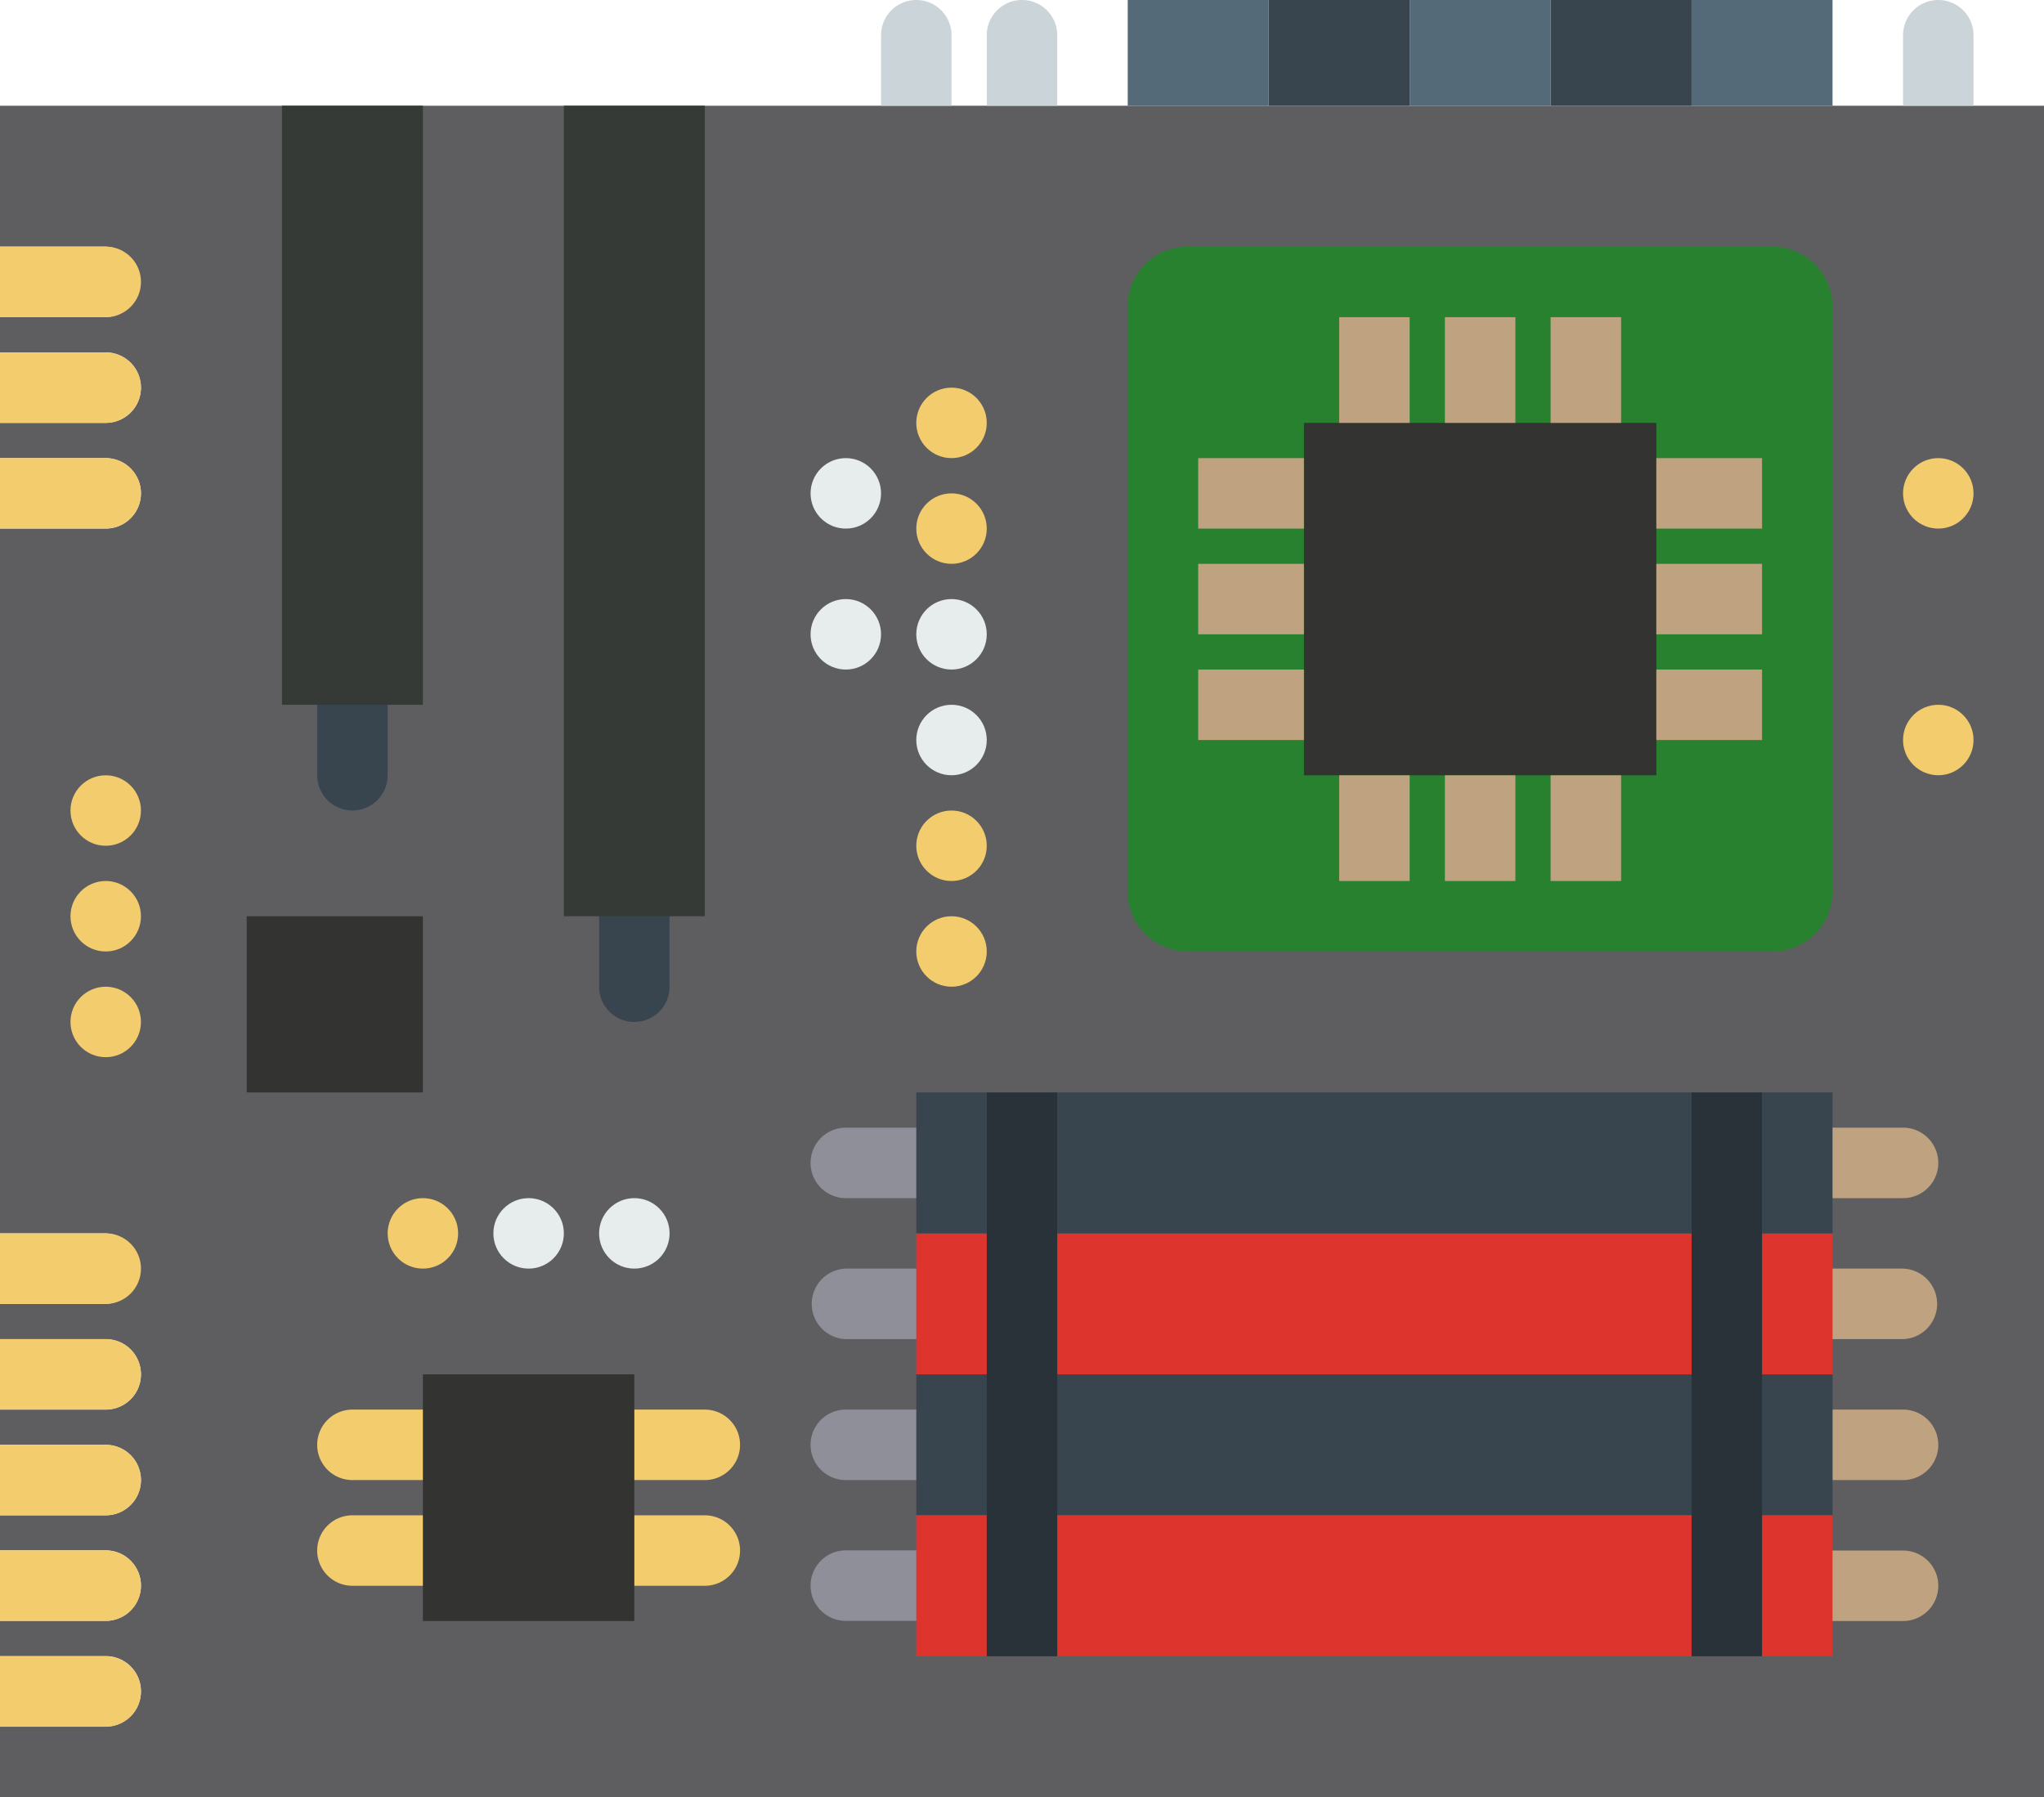 <svg id="af266300-6ef1-4df1-88a7-823c076555f4" data-name="Calque 1" xmlns="http://www.w3.org/2000/svg" viewBox="0 0 500 439.66"><defs><style>.a86c8290-898a-46d0-aaf2-2eae689e2d37{fill:#5e5e60;}.bdf78d74-e132-4957-88d1-a4d6edbf50a9{fill:#f3cc6d;}.e6b02b7a-264b-4954-ae14-e0f55e40ab93{fill:#e7eced;}.eb7bfc2c-16a6-404a-9025-465c4211a3e3{fill:#28812f;}.f80b0e03-5cde-45a5-bd75-d953b433de3c{fill:#546a79;}.b87d0099-31db-4080-848a-b68a708b9af3{fill:#38454f;}.bed3ec31-81bb-4895-b4fb-1f8d7080ef02{fill:#bfa380;}.a0fce86a-e8cb-4fc2-bc3a-aa562d478727{fill:#8f8f99;}.a1874518-aa57-47a4-ae99-fb101ba94251{fill:#333331;}.fa01441a-9d1a-4521-b19f-e1af8146cd28{fill:#353a37;}.b5d7d8f6-27f8-4bac-9b08-e8825dda88fd{fill:#dd352e;}.b7dc2d3c-ae45-42f0-bbfc-3437aea12fe0{fill:#283238;}.b8c82054-d902-4ca8-a2c5-cd52d76b3be5{fill:#cbd4d8;}</style></defs><path class="a86c8290-898a-46d0-aaf2-2eae689e2d37" d="M0,57.59V92.07H25.86a8.63,8.63,0,0,1,0,17.25H0v8.62H25.86a8.62,8.62,0,0,1,0,17.24H0v8.62H25.86a8.62,8.62,0,1,1,0,17.24H0V333.45H25.86a8.63,8.63,0,0,1,0,17.25H0v8.62H25.86a8.62,8.62,0,0,1,0,17.24H0v8.62H25.86a8.62,8.62,0,0,1,0,17.24H0V411H25.86a8.62,8.62,0,1,1,0,17.24H0v8.62H25.86a8.62,8.62,0,0,1,0,17.24H0v17.24H500V57.59Z" transform="translate(0 -31.73)"/><path class="bdf78d74-e132-4957-88d1-a4d6edbf50a9" d="M34.48,342.07a8.62,8.62,0,0,0-8.62-8.62H0V350.7H25.86A8.62,8.62,0,0,0,34.48,342.07Z" transform="translate(0 -31.73)"/><path class="bdf78d74-e132-4957-88d1-a4d6edbf50a9" d="M34.48,367.94a8.61,8.61,0,0,0-8.62-8.62H0v17.24H25.86A8.62,8.62,0,0,0,34.48,367.94Z" transform="translate(0 -31.73)"/><path class="bdf78d74-e132-4957-88d1-a4d6edbf50a9" d="M34.48,393.8a8.61,8.61,0,0,0-8.62-8.62H0v17.24H25.86A8.61,8.61,0,0,0,34.48,393.8Z" transform="translate(0 -31.73)"/><path class="bdf78d74-e132-4957-88d1-a4d6edbf50a9" d="M34.48,419.66A8.61,8.61,0,0,0,25.86,411H0v17.24H25.86A8.61,8.61,0,0,0,34.48,419.66Z" transform="translate(0 -31.73)"/><path class="bdf78d74-e132-4957-88d1-a4d6edbf50a9" d="M34.48,445.52a8.62,8.62,0,0,0-8.62-8.62H0v17.24H25.86A8.61,8.61,0,0,0,34.48,445.52Z" transform="translate(0 -31.73)"/><path class="bdf78d74-e132-4957-88d1-a4d6edbf50a9" d="M34.48,100.7a8.62,8.62,0,0,0-8.62-8.63H0v17.25H25.86A8.62,8.62,0,0,0,34.48,100.7Z" transform="translate(0 -31.73)"/><path class="bdf78d74-e132-4957-88d1-a4d6edbf50a9" d="M34.48,126.56a8.61,8.61,0,0,0-8.62-8.62H0v17.24H25.86A8.62,8.62,0,0,0,34.48,126.56Z" transform="translate(0 -31.73)"/><path class="bdf78d74-e132-4957-88d1-a4d6edbf50a9" d="M34.48,152.42a8.61,8.61,0,0,0-8.62-8.62H0V161H25.86A8.61,8.61,0,0,0,34.48,152.42Z" transform="translate(0 -31.73)"/><circle class="e6b02b7a-264b-4954-ae14-e0f55e40ab93" cx="232.76" cy="181.03" r="8.62"/><circle class="bdf78d74-e132-4957-88d1-a4d6edbf50a9" cx="232.76" cy="206.9" r="8.62"/><circle class="bdf78d74-e132-4957-88d1-a4d6edbf50a9" cx="232.76" cy="232.76" r="8.62"/><circle class="bdf78d74-e132-4957-88d1-a4d6edbf50a9" cx="232.76" cy="103.45" r="8.62"/><circle class="e6b02b7a-264b-4954-ae14-e0f55e40ab93" cx="206.9" cy="120.69" r="8.62"/><circle class="e6b02b7a-264b-4954-ae14-e0f55e40ab93" cx="206.9" cy="155.17" r="8.62"/><circle class="bdf78d74-e132-4957-88d1-a4d6edbf50a9" cx="474.14" cy="120.69" r="8.62"/><circle class="bdf78d74-e132-4957-88d1-a4d6edbf50a9" cx="474.14" cy="181.03" r="8.62"/><circle class="e6b02b7a-264b-4954-ae14-e0f55e40ab93" cx="155.17" cy="301.72" r="8.62"/><circle class="e6b02b7a-264b-4954-ae14-e0f55e40ab93" cx="129.31" cy="301.72" r="8.62"/><circle class="bdf78d74-e132-4957-88d1-a4d6edbf50a9" cx="103.45" cy="301.72" r="8.62"/><circle class="bdf78d74-e132-4957-88d1-a4d6edbf50a9" cx="25.86" cy="198.28" r="8.62"/><circle class="bdf78d74-e132-4957-88d1-a4d6edbf50a9" cx="25.86" cy="224.14" r="8.62"/><circle class="bdf78d74-e132-4957-88d1-a4d6edbf50a9" cx="25.86" cy="250" r="8.62"/><circle class="bdf78d74-e132-4957-88d1-a4d6edbf50a9" cx="232.76" cy="129.31" r="8.62"/><circle class="e6b02b7a-264b-4954-ae14-e0f55e40ab93" cx="232.76" cy="155.17" r="8.62"/><path class="eb7bfc2c-16a6-404a-9025-465c4211a3e3" d="M433.54,264.49h-143a14.74,14.74,0,0,1-14.73-14.73V106.81a14.74,14.74,0,0,1,14.73-14.74H433.53a14.74,14.74,0,0,1,14.74,14.74V249.75A14.73,14.73,0,0,1,433.54,264.49Z" transform="translate(0 -31.73)"/><rect class="f80b0e03-5cde-45a5-bd75-d953b433de3c" x="275.86" width="34.48" height="25.86"/><rect class="b87d0099-31db-4080-848a-b68a708b9af3" x="310.34" width="34.48" height="25.86"/><rect class="f80b0e03-5cde-45a5-bd75-d953b433de3c" x="344.83" width="34.48" height="25.86"/><rect class="b87d0099-31db-4080-848a-b68a708b9af3" x="379.31" width="34.48" height="25.86"/><rect class="f80b0e03-5cde-45a5-bd75-d953b433de3c" x="413.79" width="34.48" height="25.86"/><path class="bed3ec31-81bb-4895-b4fb-1f8d7080ef02" d="M465.52,324.83H448.28a8.62,8.62,0,1,1,0-17.24h17.24a8.62,8.62,0,0,1,0,17.24Z" transform="translate(0 -31.73)"/><path class="bed3ec31-81bb-4895-b4fb-1f8d7080ef02" d="M465.52,359.32H448.28a8.63,8.63,0,0,1,0-17.25h17.24a8.63,8.63,0,0,1,0,17.25Z" transform="translate(0 -31.73)"/><path class="a0fce86a-e8cb-4fc2-bc3a-aa562d478727" d="M206.9,324.83h17.24a8.62,8.62,0,0,0,0-17.24H206.9a8.62,8.62,0,0,0,0,17.24Z" transform="translate(0 -31.73)"/><path class="a0fce86a-e8cb-4fc2-bc3a-aa562d478727" d="M224.14,342.07H206.9a8.63,8.63,0,0,0,0,17.25h17.24a8.63,8.63,0,0,0,0-17.25Z" transform="translate(0 -31.73)"/><path class="a0fce86a-e8cb-4fc2-bc3a-aa562d478727" d="M224.14,376.56H206.9a8.62,8.62,0,0,0,0,17.24h17.24a8.62,8.62,0,0,0,0-17.24Z" transform="translate(0 -31.73)"/><path class="a0fce86a-e8cb-4fc2-bc3a-aa562d478727" d="M224.14,411H206.9a8.62,8.62,0,0,0,0,17.24h17.24a8.62,8.62,0,1,0,0-17.24Z" transform="translate(0 -31.73)"/><path class="bed3ec31-81bb-4895-b4fb-1f8d7080ef02" d="M465.52,393.8H448.28a8.62,8.62,0,1,1,0-17.24h17.24a8.62,8.62,0,0,1,0,17.24Z" transform="translate(0 -31.73)"/><path class="bed3ec31-81bb-4895-b4fb-1f8d7080ef02" d="M465.52,428.28H448.28a8.62,8.62,0,0,1,0-17.24h17.24a8.62,8.62,0,0,1,0,17.24Z" transform="translate(0 -31.73)"/><path class="bdf78d74-e132-4957-88d1-a4d6edbf50a9" d="M172.41,393.8H155.17a8.62,8.62,0,1,1,0-17.24h17.24a8.62,8.62,0,1,1,0,17.24Z" transform="translate(0 -31.73)"/><path class="bdf78d74-e132-4957-88d1-a4d6edbf50a9" d="M172.41,419.66H155.17a8.62,8.62,0,1,1,0-17.24h17.24a8.62,8.62,0,1,1,0,17.24Z" transform="translate(0 -31.73)"/><path class="bdf78d74-e132-4957-88d1-a4d6edbf50a9" d="M103.45,393.8H86.21a8.62,8.62,0,1,1,0-17.24h17.24a8.62,8.62,0,0,1,0,17.24Z" transform="translate(0 -31.73)"/><path class="bdf78d74-e132-4957-88d1-a4d6edbf50a9" d="M103.45,419.66H86.21a8.62,8.62,0,1,1,0-17.24h17.24a8.62,8.62,0,0,1,0,17.24Z" transform="translate(0 -31.73)"/><path class="b87d0099-31db-4080-848a-b68a708b9af3" d="M86.21,230a8.62,8.62,0,0,1-8.62-8.63V204.14a8.62,8.62,0,0,1,17.24,0v17.24A8.62,8.62,0,0,1,86.21,230Z" transform="translate(0 -31.73)"/><path class="b87d0099-31db-4080-848a-b68a708b9af3" d="M155.17,281.73a8.61,8.61,0,0,1-8.62-8.62V255.87a8.62,8.62,0,0,1,17.24,0v17.24A8.61,8.61,0,0,1,155.17,281.73Z" transform="translate(0 -31.73)"/><rect class="a1874518-aa57-47a4-ae99-fb101ba94251" x="60.34" y="224.14" width="43.1" height="43.1"/><rect class="a1874518-aa57-47a4-ae99-fb101ba94251" x="318.97" y="103.45" width="86.21" height="86.21"/><rect class="bed3ec31-81bb-4895-b4fb-1f8d7080ef02" x="327.59" y="77.59" width="17.24" height="25.86"/><rect class="bed3ec31-81bb-4895-b4fb-1f8d7080ef02" x="353.45" y="77.59" width="17.24" height="25.86"/><rect class="bed3ec31-81bb-4895-b4fb-1f8d7080ef02" x="379.31" y="77.59" width="17.24" height="25.86"/><rect class="bed3ec31-81bb-4895-b4fb-1f8d7080ef02" x="327.59" y="189.66" width="17.24" height="25.86"/><rect class="bed3ec31-81bb-4895-b4fb-1f8d7080ef02" x="353.45" y="189.66" width="17.24" height="25.86"/><rect class="bed3ec31-81bb-4895-b4fb-1f8d7080ef02" x="379.31" y="189.66" width="17.24" height="25.86"/><rect class="bed3ec31-81bb-4895-b4fb-1f8d7080ef02" x="405.17" y="112.07" width="25.86" height="17.24"/><rect class="bed3ec31-81bb-4895-b4fb-1f8d7080ef02" x="405.17" y="137.93" width="25.86" height="17.24"/><rect class="bed3ec31-81bb-4895-b4fb-1f8d7080ef02" x="405.17" y="163.79" width="25.86" height="17.24"/><rect class="bed3ec31-81bb-4895-b4fb-1f8d7080ef02" x="293.1" y="112.07" width="25.86" height="17.24"/><rect class="bed3ec31-81bb-4895-b4fb-1f8d7080ef02" x="293.1" y="137.93" width="25.86" height="17.24"/><rect class="bed3ec31-81bb-4895-b4fb-1f8d7080ef02" x="293.1" y="163.79" width="25.86" height="17.24"/><rect class="fa01441a-9d1a-4521-b19f-e1af8146cd28" x="137.93" y="25.86" width="34.48" height="198.28"/><rect class="fa01441a-9d1a-4521-b19f-e1af8146cd28" x="68.97" y="25.86" width="34.48" height="146.55"/><rect class="a1874518-aa57-47a4-ae99-fb101ba94251" x="103.45" y="336.21" width="51.72" height="60.34"/><rect class="b87d0099-31db-4080-848a-b68a708b9af3" x="224.14" y="336.21" width="224.14" height="34.48"/><rect class="b5d7d8f6-27f8-4bac-9b08-e8825dda88fd" x="224.14" y="301.72" width="224.14" height="34.48"/><rect class="b5d7d8f6-27f8-4bac-9b08-e8825dda88fd" x="224.14" y="370.69" width="17.24" height="34.48"/><rect class="b5d7d8f6-27f8-4bac-9b08-e8825dda88fd" x="258.62" y="370.69" width="155.17" height="34.48"/><rect class="b5d7d8f6-27f8-4bac-9b08-e8825dda88fd" x="431.03" y="370.69" width="17.24" height="34.48"/><rect class="b87d0099-31db-4080-848a-b68a708b9af3" x="258.62" y="267.24" width="155.17" height="34.48"/><rect class="b87d0099-31db-4080-848a-b68a708b9af3" x="431.03" y="267.24" width="17.24" height="34.48"/><rect class="b87d0099-31db-4080-848a-b68a708b9af3" x="224.14" y="267.24" width="17.24" height="34.48"/><polygon class="b7dc2d3c-ae45-42f0-bbfc-3437aea12fe0" points="241.38 301.72 241.38 370.69 241.38 405.17 258.62 405.17 258.62 370.69 258.62 301.72 258.62 267.24 241.38 267.24 241.38 301.72"/><polygon class="b7dc2d3c-ae45-42f0-bbfc-3437aea12fe0" points="413.79 267.24 413.79 301.72 413.79 370.69 413.79 405.17 431.03 405.17 431.03 370.69 431.03 301.72 431.03 267.24 413.79 267.24"/><path class="b8c82054-d902-4ca8-a2c5-cd52d76b3be5" d="M232.76,40.35a8.62,8.62,0,0,0-17.24,0V57.59h17.24Z" transform="translate(0 -31.73)"/><path class="b8c82054-d902-4ca8-a2c5-cd52d76b3be5" d="M258.62,40.35a8.62,8.62,0,0,0-17.24,0V57.59h17.24Z" transform="translate(0 -31.73)"/><path class="b8c82054-d902-4ca8-a2c5-cd52d76b3be5" d="M482.76,40.35a8.62,8.62,0,0,0-17.24,0V57.59h17.24Z" transform="translate(0 -31.73)"/></svg>